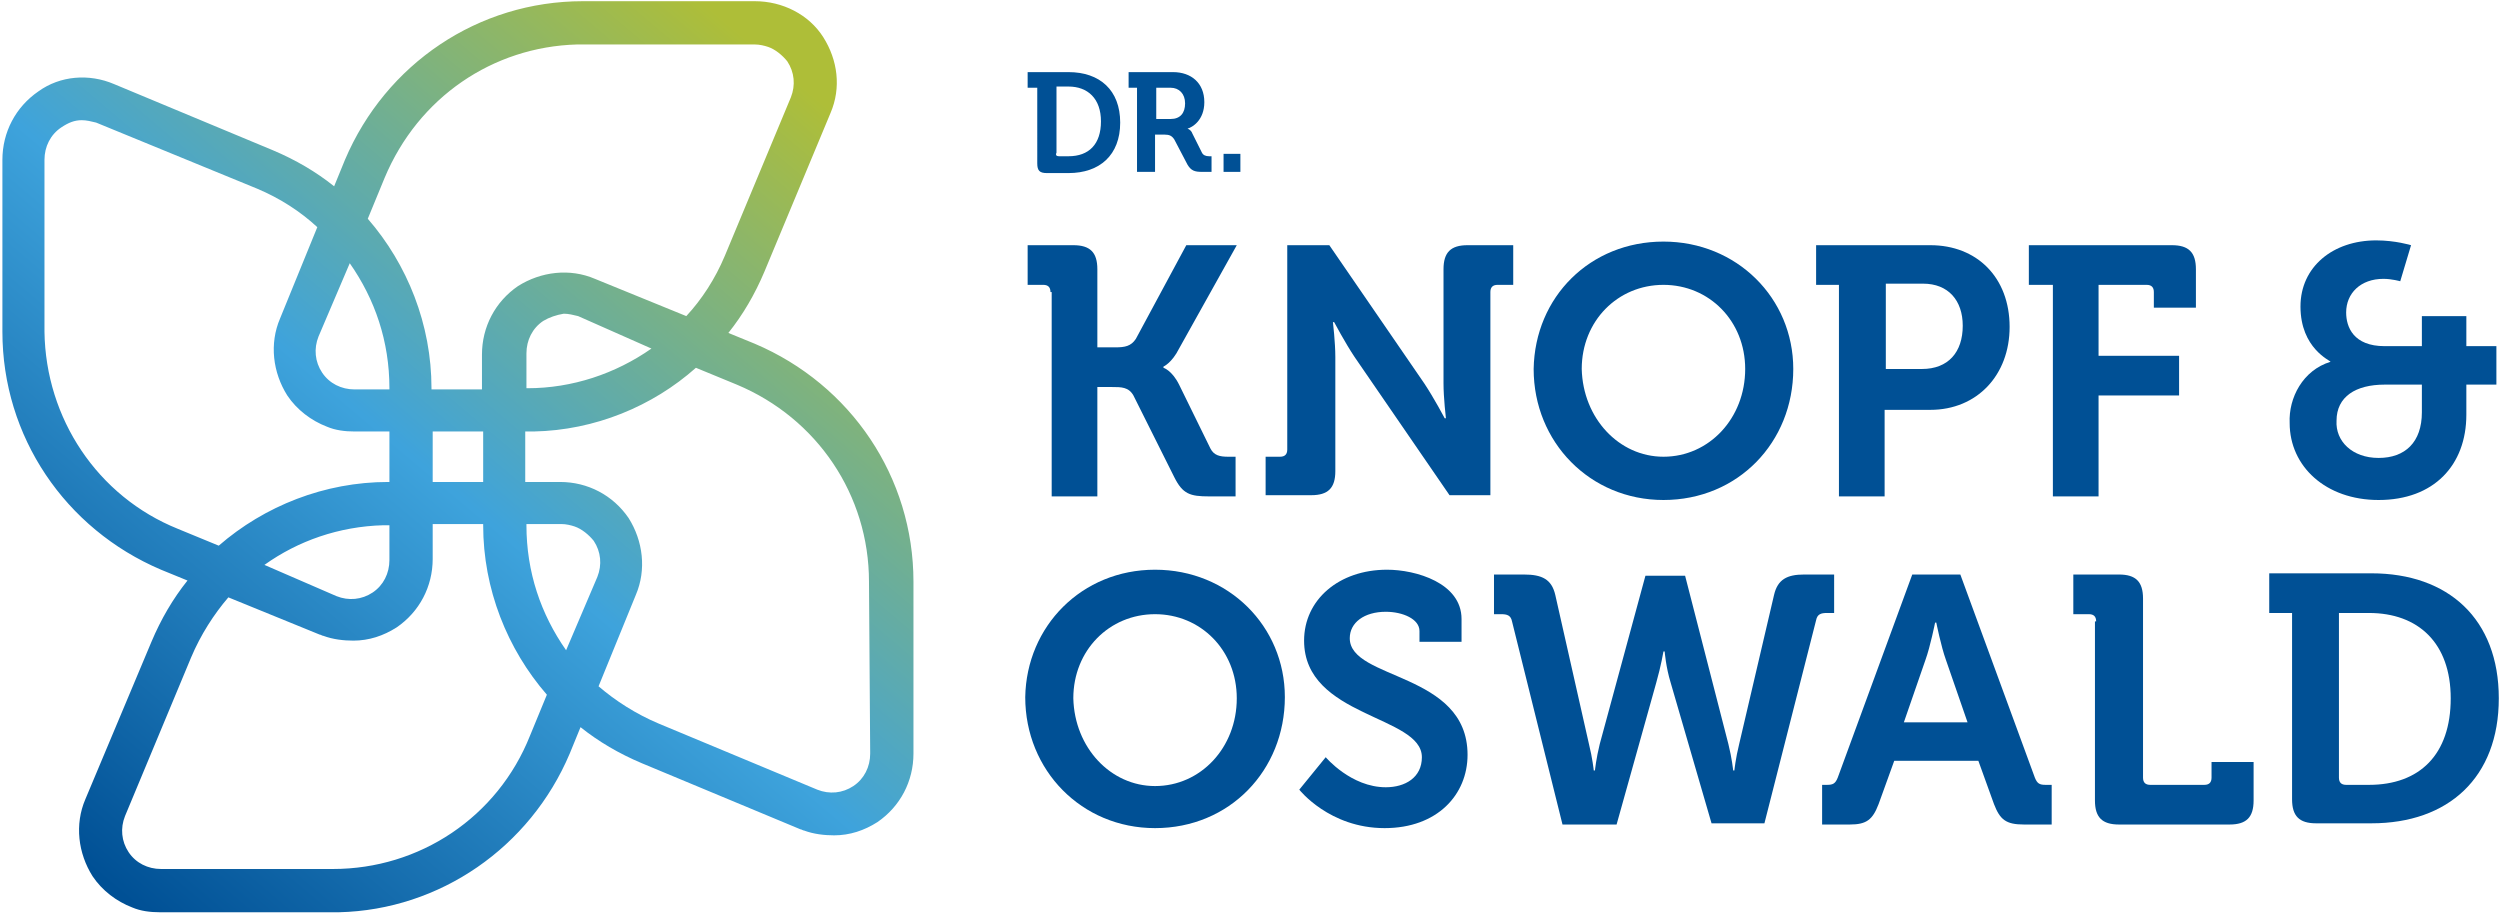 <?xml version="1.0" encoding="UTF-8"?>
<!-- Generator: Adobe Illustrator 28.1.0, SVG Export Plug-In . SVG Version: 6.00 Build 0)  -->
<svg xmlns="http://www.w3.org/2000/svg" xmlns:xlink="http://www.w3.org/1999/xlink" version="1.1" id="Gruppe_2287" x="0px" y="0px" viewBox="0 0 208 76" style="enable-background:new 0 0 208 76;" xml:space="preserve">
<style type="text/css">
	.st0{fill:#005095;}
	.st1{fill:url(#SVGID_1_);}
</style>
<g>
	<g>
		<g>
			<path class="st0" d="M87.4,24.3c0-0.4-0.2-0.6-0.6-0.6h-1.3v-3.3h3.8c1.4,0,2,0.6,2,2v6.5h1.5c0.8,0,1.3-0.1,1.7-0.7l4.2-7.8h4.2     L98.1,29c-0.6,1.2-1.3,1.5-1.3,1.5v0.1c0,0,0.7,0.2,1.3,1.4l2.6,5.3c0.3,0.6,0.8,0.7,1.5,0.7h0.6v3.3h-2.2     c-1.6,0-2.2-0.2-2.9-1.6l-3.4-6.8c-0.4-0.7-1-0.7-1.8-0.7h-1.2v9.1h-3.8V24.3z"></path>
			<path class="st0" d="M105.2,38h1.3c0.4,0,0.6-0.2,0.6-0.6V20.4h3.5l7.9,11.5c0.8,1.2,1.7,2.9,1.7,2.9h0.1c0,0-0.2-1.7-0.2-2.9     v-9.5c0-1.4,0.6-2,2-2h3.8v3.3h-1.3c-0.4,0-0.6,0.2-0.6,0.6v16.9h-3.4l-7.9-11.5c-0.8-1.2-1.7-2.9-1.7-2.9h-0.1     c0,0,0.2,1.7,0.2,2.9v9.5c0,1.4-0.6,2-2,2h-3.8V38z"></path>
			<path class="st0" d="M138.4,20.1c6.1,0,10.8,4.7,10.8,10.6c0,6.1-4.6,10.9-10.8,10.9c-6.1,0-10.8-4.8-10.8-10.9     C127.7,24.7,132.3,20.1,138.4,20.1z M138.4,38c3.8,0,6.8-3.2,6.8-7.3c0-4-3-7-6.8-7s-6.8,3-6.8,7C131.7,34.8,134.7,38,138.4,38z"></path>
			<path class="st0" d="M153,23.7h-1.9v-3.3h9.5c3.9,0,6.6,2.7,6.6,6.8c0,4-2.7,6.9-6.6,6.9h-3.8v7.2H153V23.7z M159.9,30.7     c2.2,0,3.4-1.4,3.4-3.6c0-2.1-1.2-3.5-3.3-3.5h-3.1v7.1H159.9z"></path>
			<path class="st0" d="M170.7,23.7h-1.9v-3.3h11.9c1.4,0,2,0.6,2,2v3.2h-3.5v-1.3c0-0.4-0.2-0.6-0.6-0.6h-4v5.9h6.7v3.3h-6.7v8.4     h-3.8V23.7z"></path>
			<path class="st0" d="M193.9,30.1L193.9,30.1c0-0.1-2.5-1.1-2.5-4.6c0-3.3,2.7-5.5,6.3-5.5c1.6,0,2.9,0.4,2.9,0.4l-0.9,3     c0,0-0.7-0.2-1.4-0.2c-1.9,0-3.1,1.2-3.1,2.8c0,1.2,0.6,2.8,3.2,2.8h3.1v-2.5h3.7v2.5h2.5V32h-2.5v2.5c0,4.2-2.7,7.1-7.3,7.1     c-4.4,0-7.4-2.8-7.4-6.4C190.4,33.1,191.6,30.8,193.9,30.1z M197.9,38.1c2.2,0,3.6-1.3,3.6-3.8V32h-3.1c-2.4,0-4,1-4,3     C194.3,36.7,195.7,38.1,197.9,38.1z"></path>
			<path class="st0" d="M96.1,47.4c6.1,0,10.8,4.7,10.8,10.6c0,6.1-4.6,10.9-10.8,10.9c-6.1,0-10.8-4.8-10.8-10.9     C85.4,52.1,90,47.4,96.1,47.4z M96.1,65.4c3.8,0,6.8-3.2,6.8-7.3c0-4-3-7-6.8-7c-3.8,0-6.8,3-6.8,7     C89.4,62.2,92.4,65.4,96.1,65.4z"></path>
			<path class="st0" d="M110.3,63c0,0,2.1,2.5,5,2.5c1.6,0,3-0.8,3-2.5c0-3.5-9.8-3.3-9.8-9.7c0-3.4,2.9-5.9,6.9-5.9     c2.4,0,6.2,1.1,6.2,4.1v1.9h-3.5v-0.9c0-1-1.4-1.6-2.8-1.6c-1.8,0-3,0.9-3,2.2c0,3.5,9.8,2.8,9.8,9.7c0,3.3-2.5,6.1-6.9,6.1     c-4.6,0-7.1-3.2-7.1-3.2L110.3,63z"></path>
			<path class="st0" d="M125.8,51.7c-0.1-0.5-0.4-0.6-0.9-0.6h-0.6v-3.3h2.5c1.5,0,2.3,0.4,2.6,1.7l2.8,12.4     c0.3,1.2,0.4,2.2,0.4,2.2h0.1c0,0,0.1-1,0.4-2.2l3.8-14h3.3l3.6,14c0.3,1.2,0.4,2.2,0.4,2.2h0.1c0,0,0.1-1,0.4-2.2l2.9-12.4     c0.3-1.3,1.1-1.7,2.5-1.7h2.5V51h-0.6c-0.5,0-0.8,0.1-0.9,0.6l-4.3,16.9h-4.4L139,56.8c-0.4-1.3-0.5-2.6-0.5-2.6h-0.1     c0,0-0.2,1.2-0.6,2.6l-3.3,11.8h-4.5L125.8,51.7z"></path>
			<path class="st0" d="M151.5,65.3h0.5c0.5,0,0.7-0.1,0.9-0.6l6.2-16.9h4l6.2,16.9c0.2,0.5,0.4,0.6,0.9,0.6h0.5v3.3h-2.3     c-1.5,0-2-0.4-2.5-1.7l-1.3-3.6h-7l-1.3,3.6c-0.5,1.3-1,1.7-2.4,1.7h-2.3V65.3z M163.7,60.1l-1.8-5.2c-0.4-1.1-0.8-3.1-0.8-3.1     H161c0,0-0.4,2-0.8,3.1l-1.8,5.2H163.7z"></path>
			<path class="st0" d="M174.4,51.7c0-0.4-0.2-0.6-0.6-0.6h-1.3v-3.3h3.8c1.4,0,2,0.6,2,2v14.9c0,0.4,0.2,0.6,0.6,0.6h4.5     c0.4,0,0.6-0.2,0.6-0.6v-1.3h3.5v3.2c0,1.4-0.6,2-2,2h-9.2c-1.4,0-2-0.6-2-2V51.7z"></path>
			<path class="st0" d="M190.7,51h-1.9v-3.3h8.5c6.4,0,10.6,3.8,10.6,10.4s-4.2,10.4-10.6,10.4h-4.6c-1.4,0-2-0.6-2-2V51z      M195.2,65.3h1.9c4.2,0,6.8-2.5,6.8-7.2c0-4.6-2.7-7.1-6.8-7.1h-2.5v13.7C194.6,65.1,194.8,65.3,195.2,65.3z"></path>
		</g>
	</g>
	
		<linearGradient id="SVGID_1_" gradientUnits="userSpaceOnUse" x1="-7.186" y1="49.697" x2="54.091" y2="-18.816" gradientTransform="matrix(1 -2.856455e-02 2.856455e-02 1 11.681 26.206)">
		<stop offset="4.309297e-02" style="stop-color:#005095"></stop>
		<stop offset="0.516" style="stop-color:#3EA3DC"></stop>
		<stop offset="1" style="stop-color:#AEBE38"></stop>
	</linearGradient>
	<path class="st1" d="M62.8,28.6l-2.2-0.9c1.2-1.5,2.2-3.2,3-5.1l5.5-13.2C70,7.3,69.7,5,68.5,3.1s-3.4-3-5.7-3l-14.3,0   c-8.7,0-16.4,5.2-19.8,13.2l-0.9,2.2c-1.5-1.2-3.2-2.2-5.1-3L9.5,7C7.4,6.1,5,6.3,3.2,7.6c-1.9,1.3-3,3.4-3,5.7l0,14.3   c0,8.7,5.2,16.4,13.2,19.8l2.2,0.9c-1.2,1.5-2.2,3.2-3,5.1L7.1,66.5c-0.9,2.1-0.6,4.5,0.6,6.4c0.8,1.2,2,2.1,3.3,2.6   c0.7,0.3,1.5,0.4,2.3,0.4l14.3,0c0.2,0,0.4,0,0.6,0c8.4-0.2,15.9-5.4,19.2-13.2l0.9-2.2c1.5,1.2,3.2,2.2,5.1,3L66.6,69   c0.1,0,0.2,0.1,0.3,0.1c0.8,0.3,1.7,0.4,2.5,0.4c1.3,0,2.5-0.4,3.6-1.1c1.9-1.3,3-3.4,3-5.7l0-14.3C76,39.7,70.8,32,62.8,28.6z    M48,3.7c0.2,0,0.3,0,0.5,0l14.3,0c0.4,0,0.8,0.1,1.1,0.2l0,0c0.6,0.2,1.2,0.7,1.6,1.2c0.6,0.9,0.7,2,0.3,3l-5.5,13.2   c-0.8,1.9-1.9,3.6-3.2,5l-7.6-3.1c-2.1-0.9-4.5-0.6-6.4,0.6c-1.9,1.3-3,3.4-3,5.7l0,2.9l-4.2,0l0-0.1c0-5.3-2-10.3-5.3-14.1   l1.4-3.4C34.8,8.1,41,3.9,48,3.7z M54.2,29c-3,2.1-6.6,3.3-10.3,3.3l-0.1,0l0-2.9c0-1.1,0.5-2.1,1.4-2.7c0.5-0.3,1.1-0.5,1.7-0.6   c0.4,0,0.8,0.1,1.2,0.2L54.2,29z M40.2,35.9l0,4.2l-4.2,0l0-4.2L40.2,35.9z M29.1,21.9c2.1,3,3.3,6.5,3.3,10.4l0,0.1l-2.9,0   c-1.1,0-2.1-0.5-2.7-1.4c-0.6-0.9-0.7-2-0.3-3L29.1,21.9z M3.7,27.6l0-14.3c0-1.1,0.5-2.1,1.4-2.7C5.7,10.2,6.2,10,6.8,10   c0.4,0,0.8,0.1,1.2,0.2l13.4,5.5c1.9,0.8,3.6,1.9,5,3.2l-3.1,7.6c-0.9,2.1-0.6,4.5,0.6,6.4c0.8,1.2,2,2.1,3.3,2.6   c0.7,0.3,1.5,0.4,2.3,0.4l2.9,0l0,4.2l-0.1,0c-5.3,0-10.3,2-14.1,5.3L14.8,44C8.1,41.3,3.8,34.8,3.7,27.6z M32.4,43.7l0,2.9   c0,1.1-0.5,2.1-1.4,2.7c-0.9,0.6-2,0.7-3,0.3L22,47c2.8-2,6.2-3.2,9.9-3.3c0.2,0,0.3,0,0.5,0L32.4,43.7z M27.7,72.3l-14.3,0   c-1.1,0-2.1-0.5-2.7-1.4c-0.6-0.9-0.7-2-0.3-3l5.5-13.2c0.8-1.9,1.9-3.6,3.1-5l7.6,3.1c0.1,0,0.2,0.1,0.3,0.1   c0.8,0.3,1.7,0.4,2.5,0.4c1.3,0,2.5-0.4,3.6-1.1c1.9-1.3,3-3.4,3-5.7l0-2.9l4.2,0l0,0.1c0,5.3,2,10.3,5.3,14.1l-1.4,3.4   C41.4,68,34.9,72.3,27.7,72.3z M47.1,54.1c-2.1-3-3.3-6.5-3.3-10.4l0-0.1l2.9,0c0.4,0,0.8,0.1,1.1,0.2l0,0c0.6,0.2,1.2,0.7,1.6,1.2   c0.6,0.9,0.7,2,0.3,3L47.1,54.1z M72.4,62.7c0,1.1-0.5,2.1-1.4,2.7c-0.9,0.6-2,0.7-3,0.3l-13.2-5.5c-1.9-0.8-3.6-1.9-5-3.1l3.1-7.6   c0.9-2.1,0.6-4.5-0.6-6.4c-1.3-1.9-3.4-3-5.7-3l-2.9,0l0-4.2l0.1,0c0.2,0,0.4,0,0.6,0c5.1-0.1,9.9-2.1,13.5-5.3l3.4,1.4   c6.7,2.8,11,9.2,11,16.4L72.4,62.7z"></path>
	<g>
		<path class="st0" d="M86.3,7.3h-0.8V6h3.4c2.6,0,4.3,1.5,4.3,4.2s-1.7,4.2-4.3,4.2h-1.8c-0.6,0-0.8-0.2-0.8-0.8V7.3z M88.1,13h0.8    c1.7,0,2.7-1,2.7-2.9c0-1.9-1.1-2.9-2.7-2.9h-1v5.5C87.8,12.9,87.9,13,88.1,13z"></path>
		<path class="st0" d="M94.7,7.3h-0.8V6h3.7c1.5,0,2.6,0.9,2.6,2.5c0,1.5-1,2.1-1.4,2.2v0c0,0,0.3,0.1,0.4,0.4l0.8,1.6    c0.1,0.2,0.3,0.3,0.6,0.3h0.2v1.3H100c-0.6,0-0.9-0.1-1.2-0.6l-1.1-2.1c-0.2-0.3-0.4-0.4-0.8-0.4h-0.8v3.1h-1.5V7.3z M97.4,9.9    c0.8,0,1.2-0.5,1.2-1.3c0-0.8-0.5-1.3-1.2-1.3h-1.2v2.6H97.4z"></path>
		<path class="st0" d="M101.8,12.8h1.4v1.5h-1.4V12.8z"></path>
	</g>
</g>
</svg>
